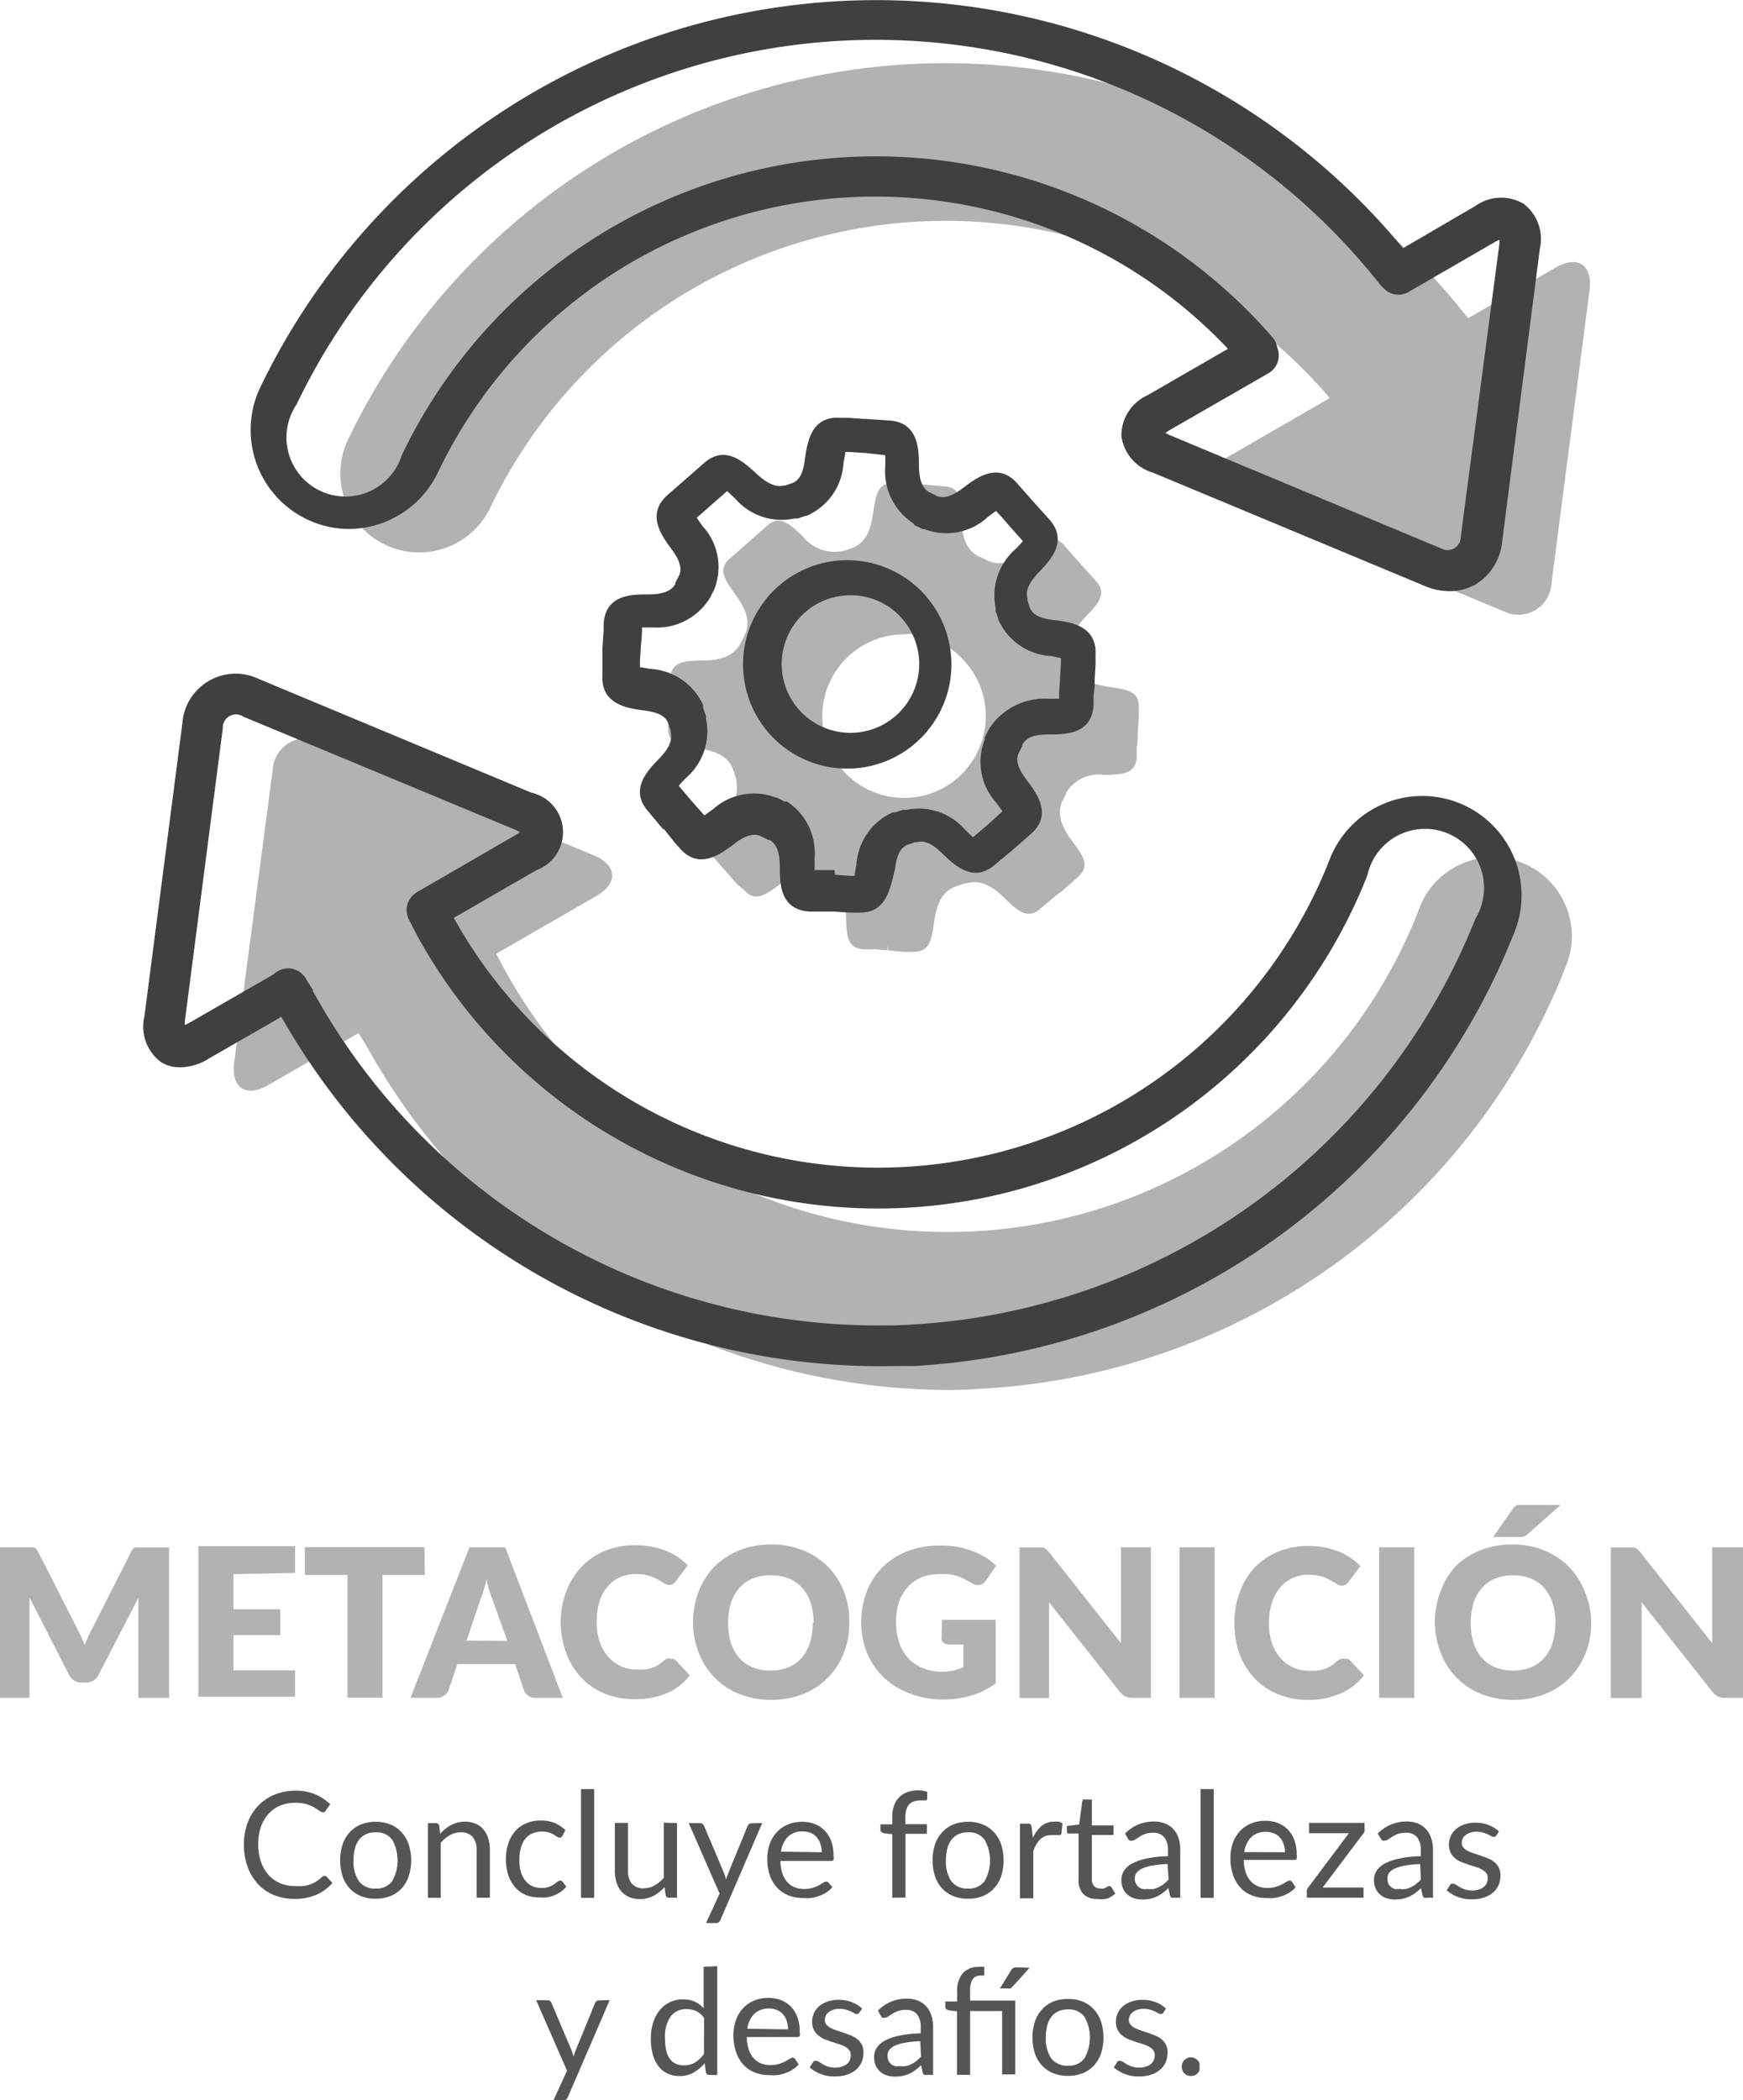 <svg id="Capa_1" data-name="Capa 1" xmlns="http://www.w3.org/2000/svg" viewBox="0 0 118.13 142.29"><defs><style>.cls-1{fill:#b2b2b2;}.cls-2{fill:#404040;}.cls-3{fill:#555;}</style></defs><title>ic-metacognicion-fg</title><path class="cls-1" d="M49.74,38c-.64.56-.25,1.07.46,2a2.94,2.94,0,0,1,.65,3c-.1.2-.2.38-.29.58h0a2.93,2.93,0,0,1-2.82,1.36c-1.2,0-1.85,0-1.91.85s0,.27-.11,1.63h0c-.09,1.36,0,.79-.11,1.63s.59.94,1.77,1.12A2.9,2.9,0,0,1,50,51.88c.06.21.14.42.21.62h0a2.93,2.93,0,0,1-1,3c-.83.87-1.3,1.36-.73,2l1.07,1.23h0L50.6,60c.56.64,1.08.25,2-.46a2.94,2.94,0,0,1,3-.65l.58.3h0A2.92,2.92,0,0,1,57.53,62c0,1.19,0,1.85.85,1.91l1.74.11h0l1.63.11c.85.05.94-.59,1.12-1.77a2.92,2.92,0,0,1,1.79-2.5l.61-.2h.06a2.94,2.94,0,0,1,3,1c.87.84,1.33,1.29,2,.73l1.23-1.07h0l1.1-1.06c.64-.55.25-1.08-.47-2a2.91,2.91,0,0,1-.64-3.06h0q.15-.28.28-.56h0a3,3,0,0,1,2.83-1.38c1.2,0,1.85,0,1.91-.85s0-.26.11-1.63h0c.09-1.36.05-.79.1-1.63S76.19,47.17,75,47a2.92,2.92,0,0,1-2.61-1.71c-.06-.2-.13-.39-.2-.59a.5.5,0,0,0,0-.06,2.94,2.94,0,0,1,1-3c.84-.87,1.29-1.33.73-2l-1-1.36h0L71.86,37c-.55-.63-1.07-.25-2,.47a2.9,2.9,0,0,1-3.05.64h0c-.19-.1-.37-.2-.56-.28h0a2.93,2.93,0,0,1-1.36-2.82c0-1.2,0-1.85-.85-1.91L62.41,33h0l-1.63-.1c-.85-.06-.94.59-1.12,1.77A2.92,2.92,0,0,1,58,37.31l-.6.2H57.3a2.92,2.92,0,0,1-3-1c-.86-.84-1.33-1.29-2-.73l-1.42,1.06Zm15.92,6.75a5.87,5.87,0,1,1-8.32-.53,5.87,5.87,0,0,1,8.32.53Z" transform="translate(0 -0.05)"/><path class="cls-1" d="M61.89,64.54H61.2l-1-.1h0v-.33l-.05.32-.8-.06h-.82c-1.14-.08-1.16-1-1.19-2.22S57,60,56.16,59.59h0l-.55-.28c-.8-.36-1.64-.17-2.7.61s-1.71,1.28-2.49.42L50,60l-.75-.85v0l-1.07-1.22c-.76-.85-.1-1.54.72-2.4a2.74,2.74,0,0,0,1-2.64.3.3,0,0,1,0-.08c-.08-.2-.14-.4-.2-.59-.32-.85-1-1.26-2.34-1.46s-2.15-.31-2.07-1.47v-.69l.06-.94v-.06c.06-.9.06-.94.08-1.13v-.49c.08-1.14,1-1.16,2.21-1.18,1.36,0,2.14-.39,2.56-1.18h0l.28-.56c.37-.78.17-1.63-.62-2.7h0c-.7-1-1.26-1.71-.4-2.46h0L52,35.66c.85-.75,1.54-.09,2.41.73a2.72,2.72,0,0,0,2.63,1h.09l.57-.19c.85-.3,1.27-1,1.47-2.35s.32-2.13,1.47-2.06h.58l1,.07h.13L64,33c1.14.08,1.16,1,1.18,2.21,0,1.36.38,2.14,1.18,2.56h.06l.49.25h0c.81.38,1.65.19,2.72-.61s1.71-1.28,2.49-.42l.2.23.35.4.55.62h0l.77.85.31.35c.75.85.1,1.54-.72,2.39h0c-.93,1-1.23,1.77-1,2.62a.4.4,0,0,1,0,.09c.07.18.13.37.19.57.3.85,1,1.27,2.35,1.47s2.13.32,2.06,1.47v.64l-.07,1a4.91,4.91,0,0,1-.07,1v.67c-.08,1.14-1,1.16-2.21,1.19h0a2.58,2.58,0,0,0-2.56,1.18v.06c-.09.17-.16.33-.25.49v0c-.37.79-.19,1.63.61,2.71s1.28,1.71.42,2.49l-.49.43-.71.62h-.05l-1.31,1.1c-.85.75-1.54.1-2.4-.72h0c-1-1-1.78-1.25-2.64-1h-.09l-.57.19c-.85.32-1.27,1-1.47,2.35S63,64.54,61.89,64.54Zm-1.71-.77,1,.07h.61c.47,0,.56-.15.77-1.48a3.29,3.29,0,0,1,1.9-2.88h0l.58-.2h.11a3.3,3.3,0,0,1,3.24,1.13h0c1,.93,1.15,1,1.51.71L71.23,60l.73-.65.49-.43c.36-.32.3-.5-.51-1.59a3.27,3.27,0,0,1-.68-3.41v-.07c.09-.16.17-.32.25-.49l.05-.08a3.29,3.29,0,0,1,3.1-1.49h0c1.34,0,1.53-.09,1.56-.56a4.77,4.77,0,0,1,0-.67l.1-1h0v0l.06-1V47.9c0-.47-.15-.56-1.48-.77a3.28,3.28,0,0,1-2.84-1.94c-.07-.22-.13-.41-.2-.59h0a.44.44,0,0,1,0-.06A3.28,3.28,0,0,1,73,41.29h0c.92-1,1-1.14.7-1.5l-.31-.35-.72-.77h0l-.57-.72-.35-.4-.2-.23c-.32-.36-.5-.29-1.59.5a3.32,3.32,0,0,1-3.28.74h0l-.16-.09L66,38.22l-.08,0a3.28,3.28,0,0,1-1.51-3.07c0-1.36-.09-1.55-.56-1.59L62.3,33.4H62l-.85,0h-.58c-.47,0-.56.14-.77,1.48a3.28,3.28,0,0,1-1.91,2.89l-.6.2h-.1A3.29,3.29,0,0,1,54,36.79c-1-1-1.16-1-1.52-.72L50,38.22c-.36.32-.3.5.49,1.58h0a3.27,3.27,0,0,1,.69,3.42c-.1.2-.2.38-.29.58v.07a3.29,3.29,0,0,1-3.18,1.48c-1.36,0-1.55.09-1.59.56v.49c0,.19,0,.22-.08,1.14h0l-.06.94a5.82,5.82,0,0,1,0,.69c0,.49.14.57,1.48.77a3.29,3.29,0,0,1,2.88,1.89h0c.06.19.12.39.2.61v.09a3.3,3.3,0,0,1-1.13,3.24c-1,1-1,1.17-.72,1.52l1.1,1.26.76.85.32.36c.32.36.51.3,1.59-.5a3.3,3.3,0,0,1,3.41-.69h0c.18.09.37.2.56.28l.08,0A3.29,3.29,0,0,1,57.95,62c0,1.36.09,1.55.56,1.59h.83Zm1.08-9h-.42a6.19,6.19,0,1,1,5.07-10.23h0a6.19,6.19,0,0,1-4.68,10.27Zm0-11.74a5.54,5.54,0,1,0,4.17,1.88h0A5.49,5.49,0,0,0,61.63,43Z" transform="translate(0 -0.05)"/><path class="cls-2" d="M58.31,61.88h-.79l-1-.07h-.11l-.75,0h-.81c-2-.14-2-1.9-2-3.08s-.37-1.61-.71-1.78h-.08l-.52-.26c-.34-.14-.85-.18-1.79.54s-2.39,1.77-3.68.29l-.32-.36L45,56.22h-.07l-1-1.2c-1.29-1.47-.06-2.75.76-3.59s.85-1.39.77-1.75v-.12c-.07-.19-.13-.36-.18-.53-.14-.34-.45-.7-1.64-.85s-2.93-.44-2.81-2.4V43.94c.06-.9.06-.94.08-1.13v-.49c.13-2,1.9-2,3.08-2s1.61-.38,1.78-.71v-.07c.09-.18.17-.34.26-.5.14-.34.19-.85-.53-1.8h0c-.69-.94-1.71-2.36-.26-3.65h0l2.48-2.17c1.48-1.29,2.75,0,3.6.77s1.39.85,1.75.76h.13l.5-.17c.34-.14.72-.45.85-1.64h0c.18-1.16.43-2.91,2.39-2.78h.57l1,.07h.14l1.63.11c1.94.13,2,1.9,2,3.07s.37,1.61.7,1.79H63l.45.23h0c.34.16.85.22,1.82-.52s2.39-1.77,3.68-.3L70,34l.05.06.77.85.31.35c1.28,1.47.06,2.74-.74,3.58h0c-.85.9-.85,1.39-.76,1.75a1.13,1.13,0,0,1,0,.13c.06.16.11.32.16.49.14.34.45.72,1.65.85s2.93.44,2.81,2.39v.64l-.06,1v.06a6.3,6.3,0,0,1-.07,1v.66c-.13,2-1.89,2-3.07,2h0c-1.25,0-1.59.37-1.77.71v.08l-.24.47h0c-.15.34-.2.85.53,1.81s1.77,2.39.29,3.68l-.49.43-.72.63h0l-1.2,1c-1.48,1.29-2.75.06-3.59-.75h0c-.85-.85-1.37-.85-1.71-.76h-.13l-.51.17c-.34.14-.71.45-.85,1.64h0C60.34,60.22,60.08,61.88,58.31,61.88ZM56.6,59.32h0l1,.07h.32a6.27,6.27,0,0,1,.12-.72,4.18,4.18,0,0,1,2.46-3.58h.16l.52-.17.16,0h.08a4.15,4.15,0,0,1,4,1.36h0c.17.16.37.36.53.49l1-.85h0l.71-.65.28-.25-.43-.6a4.1,4.1,0,0,1-.77-4.26V50c.08-.15.16-.3.23-.45h0l.09-.16a4.48,4.48,0,0,1,4-2h.72V47l.06-.91V46h0l.06-1v-.36l-.63-.14a4.16,4.16,0,0,1-3.61-2.47V42a5.24,5.24,0,0,0-.18-.52,1.2,1.2,0,0,1,0-.15v-.09a4.16,4.16,0,0,1,1.36-4h0l.49-.52-.12-.14-.76-.85h0l-.57-.66-.37-.4h0c-.17.11-.4.28-.59.43a4.12,4.12,0,0,1-4.26.8l-.12,0h0l-.48-.24H62l-.08-.14A4.2,4.2,0,0,1,60,31.63v-.74l-1.33-.15h-.08l-1-.07h-.3a5.85,5.85,0,0,1-.12.71A4.16,4.16,0,0,1,54.66,35h-.07l-.53.18-.16,0h-.08a4.14,4.14,0,0,1-4-1.36l-.54-.5-2.06,1.81c.11.17.27.39.41.58h0A4.1,4.1,0,0,1,48.4,40V40c-.09.18-.19.35-.26.52h0l-.07.11a4.21,4.21,0,0,1-3.82,1.93h-.74v.2c0,.19,0,.22-.08,1.14h0l-.06.94v.41l.72.12a4.18,4.18,0,0,1,3.57,2.46V48a5.17,5.17,0,0,0,.19.55v.2a4.17,4.17,0,0,1-1.35,4c-.18.18-.37.38-.5.54l.85,1h0l.75.85.14.15c.17-.11.39-.28.59-.42a4.14,4.14,0,0,1,4.26-.78h.07l.5.26h.08l.09,0a4.17,4.17,0,0,1,1.88,3.81V59h.54l.81,0Zm-8.76-18.4Zm9.82,11.2h-.48a7.06,7.06,0,1,1,.48,0Zm0-11.74A4.66,4.66,0,1,0,61.17,42h0A4.62,4.62,0,0,0,58,40.39Z" transform="translate(0 -0.05)"/><path class="cls-1" d="M99.32,21.39A44.91,44.91,0,0,0,23.6,29.81a5.34,5.34,0,0,0,9.62,4.65,34.23,34.23,0,0,1,56.71-7.67l.27.34,9.41-5.41Z" transform="translate(0 -0.05)"/><path class="cls-1" d="M99.43,21.65l6-3.47c1.49-.86,2.52-.19,2.3,1.53l-2.58,19.85a2.25,2.25,0,0,1-3.28,1.89l-18.46-7.7c-1.59-.66-1.67-1.89-.18-2.75L90,27.09" transform="translate(0 -0.05)"/><path class="cls-1" d="M33.66,64.72l.5.95a34.26,34.26,0,0,0,61.95-3.85,5.34,5.34,0,1,1,10.05,3.6q-.06.17-.13.34A45.13,45.13,0,0,1,66.57,94.13q-1.16.09-2.31.09A45.29,45.29,0,0,1,24.78,70.81l-.44-.7-.44-.67,9.44-5.22Z" transform="translate(0 -0.05)"/><path class="cls-1" d="M24.17,70.12l-6,3.45c-1.49.86-2.52.19-2.3-1.53l2.61-19.82a2.25,2.25,0,0,1,3.28-1.89L40.24,58c1.59.66,1.67,1.89.18,2.75l-6.69,3.86" transform="translate(0 -0.05)"/><path class="cls-2" d="M23.66,35.89a6.71,6.71,0,0,1-6-9.64,46.33,46.33,0,0,1,78-8.68,1.38,1.38,0,0,1-2.16,1.72h0a43.53,43.53,0,0,0-73.4,8.16,4,4,0,1,0,7.13,3.44,35.61,35.61,0,0,1,59-8,1.38,1.38,0,0,1-2.08,1.82A32.85,32.85,0,0,0,29.66,32.1,6.74,6.74,0,0,1,23.66,35.89Z" transform="translate(0 -0.05)"/><path class="cls-2" d="M98.22,40.1a4.18,4.18,0,0,1-1.61-.33l-18.48-7.7A3,3,0,0,1,76,29.58a3,3,0,0,1,1.75-2.74l6.78-3.91A1.38,1.38,0,0,1,86,25.32h0l-6.78,3.9-.24.16.25.13,18.47,7.71A.89.89,0,0,0,99,36.43l2.62-19.86a2.11,2.11,0,0,0,0-.28l-.26.13-6,3.47A1.38,1.38,0,0,1,94,17.5L100,14a3,3,0,0,1,3.25-.15,3,3,0,0,1,1.11,3.06L101.8,36.79a3.79,3.79,0,0,1-1.8,2.86A3.52,3.52,0,0,1,98.22,40.1Z" transform="translate(0 -0.05)"/><path class="cls-2" d="M59.51,92.61A46.68,46.68,0,0,1,18.85,68.55l-.42-.67a1.38,1.38,0,1,1,2.24-1.61l.09.14.44.7v.07A43.67,43.67,0,0,0,59.51,89.85c.73,0,1.48,0,2.24-.06A43.74,43.74,0,0,0,100,62.28a4,4,0,1,0-7.33-2.92,35.64,35.64,0,0,1-64.44,4l-.51-1a1.38,1.38,0,0,1,2.44-1.3l.5,1a32.88,32.88,0,0,0,59.41-3.66,6.73,6.73,0,1,1,12.49,5,46.51,46.51,0,0,1-40.66,29.2C61.09,92.59,60.29,92.61,59.51,92.61Z" transform="translate(0 -0.05)"/><path class="cls-2" d="M12.27,72.36A2.44,2.44,0,0,1,10.9,72,3,3,0,0,1,9.79,68.9l2.57-19.85a3.62,3.62,0,0,1,5.18-3L36,53.75A2.74,2.74,0,0,1,36.36,59l-6.7,3.87a1.38,1.38,0,0,1-1.41-2.37l0,0L35,56.59l.24-.16L35,56.3,16.48,48.6a.89.89,0,0,0-1.38.79L12.53,69.22a2.06,2.06,0,0,0,0,.28l.26-.13,6-3.45a1.38,1.38,0,1,1,1.41,2.37l0,0-6,3.45A3.8,3.8,0,0,1,12.27,72.36Z" transform="translate(0 -0.05)"/><path class="cls-1" d="M11.46,104.88v10.2H9.38V108.3l-2.71,5.24a.89.89,0,0,1-.34.37.94.94,0,0,1-.49.13H5.52a.94.94,0,0,1-.49-.13.89.89,0,0,1-.34-.37L2,108.28v6.8H0v-10.2H2.07a.66.66,0,0,1,.21,0,.47.47,0,0,1,.17.11.86.86,0,0,1,.14.21l2.63,5.17q.14.27.27.55c.09.19.17.39.25.59q.12-.31.25-.6c.09-.2.18-.38.28-.56l2.6-5.13A.8.8,0,0,1,9,105a.47.47,0,0,1,.16-.11.67.67,0,0,1,.21,0h2.08Z" transform="translate(0 -0.05)"/><path class="cls-1" d="M15.82,106.7v2.38H19v1.75H15.82v2.39H20V115H13.44v-10.2H20v1.82Z" transform="translate(0 -0.05)"/><path class="cls-1" d="M28.79,106.75H25.92v8.32H23.55v-8.32H20.66v-1.88h8.11Z" transform="translate(0 -0.05)"/><path class="cls-1" d="M38.14,115.08H36.3a.8.8,0,0,1-.5-.14.91.91,0,0,1-.29-.37l-.6-1.78H31l-.6,1.78a.84.84,0,0,1-.28.35.77.77,0,0,1-.49.16H27.82l4-10.2h2.42Zm-3.76-3.86-1-2.79c-.07-.18-.14-.39-.22-.63S33,107.3,33,107c-.07.28-.14.55-.22.79s-.15.45-.22.63l-.94,2.78Z" transform="translate(0 -0.05)"/><path class="cls-1" d="M45.48,112.44h.17a.48.48,0,0,1,.16.11l.94,1a3.89,3.89,0,0,1-1.54,1.21,5.42,5.42,0,0,1-2.2.41,5.22,5.22,0,0,1-2.08-.4,4.52,4.52,0,0,1-1.56-1.09,4.82,4.82,0,0,1-1-1.65A6.1,6.1,0,0,1,38,110a5.75,5.75,0,0,1,.37-2.1,4.86,4.86,0,0,1,1-1.65A4.7,4.7,0,0,1,41,105.12a5.38,5.38,0,0,1,2.06-.38,5.54,5.54,0,0,1,1.08.1,5.34,5.34,0,0,1,1,.28,4.33,4.33,0,0,1,.81.43,4.27,4.27,0,0,1,.66.55l-.8,1.07a1,1,0,0,1-.18.18.47.47,0,0,1-.29.08.53.53,0,0,1-.24-.06l-.24-.14-.28-.17a2.13,2.13,0,0,0-.36-.17,2.92,2.92,0,0,0-.48-.14,3.32,3.32,0,0,0-.65-.06,2.61,2.61,0,0,0-1.07.22,2.33,2.33,0,0,0-.84.63,2.94,2.94,0,0,0-.55,1,4.57,4.57,0,0,0-.19,1.38,4.19,4.19,0,0,0,.21,1.39,3.06,3.06,0,0,0,.58,1,2.45,2.45,0,0,0,.86.63,2.56,2.56,0,0,0,1,.22,5.13,5.13,0,0,0,.59,0,2.65,2.65,0,0,0,.5-.11,2,2,0,0,0,.43-.2,2.77,2.77,0,0,0,.41-.31.83.83,0,0,1,.18-.12A.46.46,0,0,1,45.48,112.44Z" transform="translate(0 -0.05)"/><path class="cls-1" d="M57.56,110a5.47,5.47,0,0,1-.38,2.06,4.86,4.86,0,0,1-2.74,2.76,6.08,6.08,0,0,1-4.34,0A4.87,4.87,0,0,1,47.35,112a5.75,5.75,0,0,1,0-4.12,4.92,4.92,0,0,1,1.07-1.69,5,5,0,0,1,1.68-1.1,5.71,5.71,0,0,1,2.17-.4,5.63,5.63,0,0,1,2.17.4,5,5,0,0,1,1.67,1.1,4.92,4.92,0,0,1,1.07,1.65A5.45,5.45,0,0,1,57.56,110Zm-2.42,0a4.4,4.4,0,0,0-.2-1.36,2.89,2.89,0,0,0-.56-1,2.44,2.44,0,0,0-.9-.64,3.1,3.1,0,0,0-1.21-.22A3.14,3.14,0,0,0,51,107a2.44,2.44,0,0,0-.9.64,2.9,2.9,0,0,0-.56,1,4.87,4.87,0,0,0,0,2.73,2.89,2.89,0,0,0,.56,1,2.39,2.39,0,0,0,.9.64,3.18,3.18,0,0,0,1.22.22,3.13,3.13,0,0,0,1.21-.22,2.39,2.39,0,0,0,.9-.64,2.87,2.87,0,0,0,.56-1,4.42,4.42,0,0,0,.19-1.37Z" transform="translate(0 -0.05)"/><path class="cls-1" d="M63.85,109.79h3.63v4.31a5.36,5.36,0,0,1-1.67.83,6.6,6.6,0,0,1-1.85.26,6.37,6.37,0,0,1-2.29-.4,5.29,5.29,0,0,1-1.77-1.09,4.82,4.82,0,0,1-1.13-1.65,5.34,5.34,0,0,1-.4-2.08,5.65,5.65,0,0,1,.38-2.1,4.73,4.73,0,0,1,1.07-1.65,4.91,4.91,0,0,1,1.7-1.08,6.15,6.15,0,0,1,2.23-.38,6.56,6.56,0,0,1,1.2.1,6,6,0,0,1,1,.29,4.77,4.77,0,0,1,.86.43,4.61,4.61,0,0,1,.7.55l-.69,1a.66.66,0,0,1-.42.3.74.74,0,0,1-.55-.13l-.53-.29a3.34,3.34,0,0,0-.51-.2,3.38,3.38,0,0,0-.55-.11,5.55,5.55,0,0,0-.64,0,2.94,2.94,0,0,0-1.2.23,2.57,2.57,0,0,0-.91.66,3,3,0,0,0-.58,1,4.13,4.13,0,0,0-.2,1.33,4.29,4.29,0,0,0,.22,1.44,3,3,0,0,0,.63,1.06,2.7,2.7,0,0,0,1,.66,3.37,3.37,0,0,0,1.26.23,3.25,3.25,0,0,0,.77-.08,4.25,4.25,0,0,0,.68-.22v-1.55h-1a.49.49,0,0,1-.35-.12.4.4,0,0,1-.13-.3Z" transform="translate(0 -0.05)"/><path class="cls-1" d="M78,104.88v10.2H76.74a1.08,1.08,0,0,1-.46-.09,1.13,1.13,0,0,1-.37-.3l-4.81-6.08v6.48h-2v-10.2h1.5a.62.62,0,0,1,.19.05.6.6,0,0,1,.16.11l.17.19,4.85,6.13v-6.49Z" transform="translate(0 -0.05)"/><path class="cls-1" d="M82.32,115.08H79.94v-10.2h2.38Z" transform="translate(0 -0.05)"/><path class="cls-1" d="M91.17,112.44h.17a.48.48,0,0,1,.16.11l.94,1a3.89,3.89,0,0,1-1.54,1.21,5.42,5.42,0,0,1-2.24.46,5.22,5.22,0,0,1-2.08-.4A4.52,4.52,0,0,1,85,113.73a4.82,4.82,0,0,1-1-1.65,6.1,6.1,0,0,1-.34-2.08,5.75,5.75,0,0,1,.37-2.1,4.86,4.86,0,0,1,1-1.65,4.7,4.7,0,0,1,1.61-1.08,5.38,5.38,0,0,1,2.06-.38,5.54,5.54,0,0,1,1.08.1,5.34,5.34,0,0,1,.95.28,4.33,4.33,0,0,1,.81.43,4.27,4.27,0,0,1,.66.55l-.8,1.07a1,1,0,0,1-.18.18.47.47,0,0,1-.29.08.53.53,0,0,1-.24-.06l-.24-.14-.28-.17a2.13,2.13,0,0,0-.36-.17,2.92,2.92,0,0,0-.48-.14,3.32,3.32,0,0,0-.65-.06,2.61,2.61,0,0,0-1.07.22,2.33,2.33,0,0,0-.84.63,2.94,2.94,0,0,0-.55,1A4.57,4.57,0,0,0,86,110a4.19,4.19,0,0,0,.21,1.39,3.06,3.06,0,0,0,.58,1,2.45,2.45,0,0,0,.86.63,2.56,2.56,0,0,0,1,.22,5.13,5.13,0,0,0,.59,0,2.65,2.65,0,0,0,.5-.11,2,2,0,0,0,.43-.2,2.77,2.77,0,0,0,.41-.31.83.83,0,0,1,.18-.12A.46.46,0,0,1,91.17,112.44Z" transform="translate(0 -0.05)"/><path class="cls-1" d="M95.85,115.08H93.47v-10.2h2.38Z" transform="translate(0 -0.05)"/><path class="cls-1" d="M107.84,110a5.47,5.47,0,0,1-.38,2.06,4.86,4.86,0,0,1-2.74,2.76,6.08,6.08,0,0,1-4.34,0A4.87,4.87,0,0,1,97.63,112a5.75,5.75,0,0,1,0-4.12,4.92,4.92,0,0,1,1-1.69,5,5,0,0,1,1.68-1.1,5.71,5.71,0,0,1,2.17-.4,5.63,5.63,0,0,1,2.17.4,5,5,0,0,1,1.67,1.1,4.92,4.92,0,0,1,1.07,1.65A5.45,5.45,0,0,1,107.84,110Zm-2.42,0a4.4,4.4,0,0,0-.2-1.36,2.89,2.89,0,0,0-.56-1,2.44,2.44,0,0,0-.9-.64,3.1,3.1,0,0,0-1.21-.22,3.14,3.14,0,0,0-1.22.22,2.44,2.44,0,0,0-.9.64,2.9,2.9,0,0,0-.56,1,4.87,4.87,0,0,0,0,2.73,2.89,2.89,0,0,0,.56,1,2.39,2.39,0,0,0,.9.64,3.18,3.18,0,0,0,1.22.22,3.13,3.13,0,0,0,1.21-.22,2.39,2.39,0,0,0,.9-.64,2.87,2.87,0,0,0,.56-1,4.42,4.42,0,0,0,.19-1.37Zm.36-8-2.26,2a.77.77,0,0,1-.16.12l-.16.06h-2l1.32-1.89a1,1,0,0,1,.16-.18.55.55,0,0,1,.17-.1h2.91Z" transform="translate(0 -0.05)"/><path class="cls-1" d="M118.13,104.88v10.2H116.9a1.08,1.08,0,0,1-.46-.09,1.13,1.13,0,0,1-.37-.3l-4.81-6.08v6.48h-2.09v-10.2h1.5a.62.62,0,0,1,.19.05.6.6,0,0,1,.16.11l.17.19,4.85,6.13v-6.49Z" transform="translate(0 -0.05)"/><path class="cls-3" d="M22,127.14a.19.19,0,0,1,.14.06l.39.42a3.06,3.06,0,0,1-1.07.79,3.64,3.64,0,0,1-1.52.29,3.54,3.54,0,0,1-1.4-.27,3.06,3.06,0,0,1-1.07-.75,3.38,3.38,0,0,1-.69-1.16,4.32,4.32,0,0,1-.25-1.49,4.17,4.17,0,0,1,.25-1.48,3.4,3.4,0,0,1,.72-1.16,3.22,3.22,0,0,1,1.11-.75,3.69,3.69,0,0,1,1.42-.27,3.48,3.48,0,0,1,1.35.25,3.4,3.4,0,0,1,1,.67l-.32.45a.26.26,0,0,1-.08.08.22.22,0,0,1-.13,0,.4.4,0,0,1-.22-.1l-.34-.22a2.51,2.51,0,0,0-1.3-.31,2.59,2.59,0,0,0-1,.19,2.2,2.2,0,0,0-.79.56,2.57,2.57,0,0,0-.52.89A3.56,3.56,0,0,0,17.5,125a3.45,3.45,0,0,0,.19,1.2,2.64,2.64,0,0,0,.52.89,2.23,2.23,0,0,0,.78.55,2.51,2.51,0,0,0,1,.19,4.13,4.13,0,0,0,.58,0,2.36,2.36,0,0,0,.48-.12,2,2,0,0,0,.4-.2,2.9,2.9,0,0,0,.37-.29A.25.25,0,0,1,22,127.14Z" transform="translate(0 -0.05)"/><path class="cls-3" d="M25.46,123.48a2.59,2.59,0,0,1,1,.18,2.15,2.15,0,0,1,.76.53,2.31,2.31,0,0,1,.48.82,3.56,3.56,0,0,1,0,2.16,2.31,2.31,0,0,1-.48.82,2.12,2.12,0,0,1-.76.52,2.6,2.6,0,0,1-1,.18,2.64,2.64,0,0,1-1-.18,2.12,2.12,0,0,1-.76-.52,2.31,2.31,0,0,1-.48-.82,3.56,3.56,0,0,1,0-2.16,2.31,2.31,0,0,1,.48-.82,2.15,2.15,0,0,1,.76-.53A2.62,2.62,0,0,1,25.46,123.48Zm0,4.52a1.3,1.3,0,0,0,1.12-.5,2.86,2.86,0,0,0,0-2.81,1.3,1.3,0,0,0-1.12-.5,1.56,1.56,0,0,0-.66.13,1.22,1.22,0,0,0-.47.38,1.66,1.66,0,0,0-.28.6,3.21,3.21,0,0,0-.09.81,2.31,2.31,0,0,0,.37,1.4A1.32,1.32,0,0,0,25.46,128Z" transform="translate(0 -0.05)"/><path class="cls-3" d="M29.83,124.29a3.05,3.05,0,0,1,.35-.33,2.28,2.28,0,0,1,.39-.26,1.94,1.94,0,0,1,.44-.17,2.05,2.05,0,0,1,.5-.06,1.82,1.82,0,0,1,.73.14,1.41,1.41,0,0,1,.53.39,1.72,1.72,0,0,1,.32.61,2.64,2.64,0,0,1,.11.79v3.22h-.9V125.4a1.36,1.36,0,0,0-.26-.89,1,1,0,0,0-.8-.32,1.5,1.5,0,0,0-.74.19,2.43,2.43,0,0,0-.63.52v3.73H29v-5.06h.54a.22.22,0,0,1,.23.18Z" transform="translate(0 -0.05)"/><path class="cls-3" d="M38.1,124.46l-.08.08a.18.18,0,0,1-.11,0,.29.29,0,0,1-.17-.06l-.22-.14a1.83,1.83,0,0,0-.32-.14,1.75,1.75,0,0,0-1.13.07,1.27,1.27,0,0,0-.48.38,1.74,1.74,0,0,0-.29.6,3,3,0,0,0-.1.79,2.92,2.92,0,0,0,.1.82,1.74,1.74,0,0,0,.3.6,1.28,1.28,0,0,0,.46.37,1.43,1.43,0,0,0,.61.13,1.46,1.46,0,0,0,.88-.25l.23-.17a.29.29,0,0,1,.18-.08.2.2,0,0,1,.17.08l.25.33a1.77,1.77,0,0,1-.37.35,2.32,2.32,0,0,1-.45.24,2.51,2.51,0,0,1-.51.14,3.19,3.19,0,0,1-.54,0,2.22,2.22,0,0,1-.88-.17,2,2,0,0,1-.71-.51,2.37,2.37,0,0,1-.47-.82,3.61,3.61,0,0,1,0-2.15,2.37,2.37,0,0,1,.46-.83,2.1,2.1,0,0,1,.75-.54,2.5,2.5,0,0,1,1-.19,2.42,2.42,0,0,1,.94.17,2.26,2.26,0,0,1,.72.49Z" transform="translate(0 -0.05)"/><path class="cls-3" d="M40.27,121.26v7.37h-.89v-7.37Z" transform="translate(0 -0.05)"/><path class="cls-3" d="M45.88,123.56v5.06h-.53a.23.23,0,0,1-.24-.18l-.07-.54a2.78,2.78,0,0,1-.74.59,1.94,1.94,0,0,1-.94.22,1.82,1.82,0,0,1-.73-.14,1.45,1.45,0,0,1-.53-.39,1.64,1.64,0,0,1-.32-.61,2.69,2.69,0,0,1-.11-.79v-3.23h.89v3.23a1.35,1.35,0,0,0,.26.89,1,1,0,0,0,.8.31,1.51,1.51,0,0,0,.74-.19,2.35,2.35,0,0,0,.63-.52v-3.73Z" transform="translate(0 -0.05)"/><path class="cls-3" d="M51.66,123.56l-2.83,6.56a.47.47,0,0,1-.11.16.31.31,0,0,1-.21.06h-.66l.92-2-2.09-4.77h.77a.27.27,0,0,1,.18.06.3.3,0,0,1,.09.13l1.35,3.19a3.55,3.55,0,0,1,.14.44q.07-.23.15-.44l1.31-3.19a.29.29,0,0,1,.1-.13.28.28,0,0,1,.16-.05Z" transform="translate(0 -0.05)"/><path class="cls-3" d="M56.41,127.91a1.69,1.69,0,0,1-.4.35,2.4,2.4,0,0,1-.49.24,3.08,3.08,0,0,1-.54.14,3.25,3.25,0,0,1-.55,0,2.58,2.58,0,0,1-1-.18,2.12,2.12,0,0,1-.76-.52,2.38,2.38,0,0,1-.5-.85A3.45,3.45,0,0,1,52,126a3,3,0,0,1,.16-1,2.32,2.32,0,0,1,.47-.8,2.14,2.14,0,0,1,.75-.53,2.45,2.45,0,0,1,1-.19,2.28,2.28,0,0,1,.84.15,1.91,1.91,0,0,1,.67.44,2,2,0,0,1,.44.71,2.69,2.69,0,0,1,.16,1,.59.59,0,0,1,0,.28.19.19,0,0,1-.17.07H52.89a3,3,0,0,0,.13.83,1.68,1.68,0,0,0,.33.59,1.32,1.32,0,0,0,.5.36,1.72,1.72,0,0,0,.65.12,1.9,1.9,0,0,0,.58-.08,2.7,2.7,0,0,0,.42-.17l.29-.17a.39.39,0,0,1,.2-.08.2.2,0,0,1,.17.08Zm-.72-2.37a1.75,1.75,0,0,0-.09-.57,1.27,1.27,0,0,0-.25-.45,1.14,1.14,0,0,0-.41-.29,1.39,1.39,0,0,0-.55-.1,1.37,1.37,0,0,0-1,.37,1.74,1.74,0,0,0-.46,1Z" transform="translate(0 -0.05)"/><path class="cls-3" d="M60.47,128.62v-4.3l-.56-.07a.44.44,0,0,1-.17-.08.18.18,0,0,1-.07-.15v-.37h.8v-.49a2.25,2.25,0,0,1,.12-.77,1.56,1.56,0,0,1,.35-.57,1.48,1.48,0,0,1,.55-.35,2,2,0,0,1,.72-.12,1.89,1.89,0,0,1,.63.1l0,.45a.13.13,0,0,1-.13.13h-.33a1.36,1.36,0,0,0-.42.06.79.79,0,0,0-.32.19.88.88,0,0,0-.21.36,1.77,1.77,0,0,0-.07.54v.46h1.46v.65H61.37v4.32Z" transform="translate(0 -0.05)"/><path class="cls-3" d="M65.61,123.48a2.58,2.58,0,0,1,1,.18,2.15,2.15,0,0,1,.76.53,2.32,2.32,0,0,1,.48.82,3.57,3.57,0,0,1,0,2.16,2.32,2.32,0,0,1-.48.82,2.12,2.12,0,0,1-.76.52,2.6,2.6,0,0,1-1,.18,2.64,2.64,0,0,1-1-.18,2.11,2.11,0,0,1-.76-.52,2.3,2.3,0,0,1-.48-.82,3.55,3.55,0,0,1,0-2.16,2.3,2.3,0,0,1,.48-.82,2.15,2.15,0,0,1,.76-.53A2.62,2.62,0,0,1,65.61,123.48Zm0,4.52a1.3,1.3,0,0,0,1.12-.5,2.86,2.86,0,0,0,0-2.81,1.3,1.3,0,0,0-1.12-.5,1.57,1.57,0,0,0-.66.13,1.22,1.22,0,0,0-.47.38,1.66,1.66,0,0,0-.28.6,3.23,3.23,0,0,0-.09.81,2.31,2.31,0,0,0,.37,1.4A1.32,1.32,0,0,0,65.61,128Z" transform="translate(0 -0.05)"/><path class="cls-3" d="M70,124.57a2.29,2.29,0,0,1,.59-.81,1.28,1.28,0,0,1,.85-.29,1.38,1.38,0,0,1,.31,0,.83.83,0,0,1,.26.11l-.07.67a.14.14,0,0,1-.15.13l-.21,0a1.45,1.45,0,0,0-.31,0,1.21,1.21,0,0,0-.43.07,1,1,0,0,0-.33.21,1.46,1.46,0,0,0-.27.34,2.86,2.86,0,0,0-.21.46v3.2h-.9v-5.06h.51a.28.28,0,0,1,.2.05.34.34,0,0,1,.08.19Z" transform="translate(0 -0.05)"/><path class="cls-3" d="M74.34,128.7a1.22,1.22,0,0,1-.92-.33,1.34,1.34,0,0,1-.32-1v-3.1h-.61a.2.2,0,0,1-.13,0,.19.19,0,0,1-.05-.15v-.36l.83-.1.21-1.57a.21.21,0,0,1,.07-.12.2.2,0,0,1,.14,0H74v1.75h1.47v.65H74v3a.65.65,0,0,0,.16.47.54.54,0,0,0,.4.16.7.7,0,0,0,.24,0l.18-.08.13-.08a.17.17,0,0,1,.09,0,.15.15,0,0,1,.13.08l.26.42a1.66,1.66,0,0,1-.55.34A1.9,1.9,0,0,1,74.34,128.7Z" transform="translate(0 -0.05)"/><path class="cls-3" d="M76.25,124.27a2.88,2.88,0,0,1,.9-.61,2.8,2.8,0,0,1,1.08-.2,1.91,1.91,0,0,1,.75.14,1.56,1.56,0,0,1,.56.39,1.67,1.67,0,0,1,.34.61,2.53,2.53,0,0,1,.11.78v3.24h-.39a.39.39,0,0,1-.2,0,.29.29,0,0,1-.11-.17l-.1-.48a5,5,0,0,1-.39.33,2.27,2.27,0,0,1-.4.24,2.15,2.15,0,0,1-.45.15,2.44,2.44,0,0,1-.53.05,1.84,1.84,0,0,1-.56-.08,1.29,1.29,0,0,1-.45-.25,1.17,1.17,0,0,1-.3-.42,1.46,1.46,0,0,1-.11-.6,1.11,1.11,0,0,1,.17-.58,1.44,1.44,0,0,1,.53-.49,3.51,3.51,0,0,1,1-.35,7.37,7.37,0,0,1,1.46-.16v-.4a1.35,1.35,0,0,0-.26-.89.92.92,0,0,0-.74-.3,1.61,1.61,0,0,0-.55.08,2.08,2.08,0,0,0-.38.19l-.28.18a.41.41,0,0,1-.23.08.26.26,0,0,1-.16,0,.44.44,0,0,1-.11-.12Zm2.88,2.07a7.32,7.32,0,0,0-1,.1,3,3,0,0,0-.71.2,1,1,0,0,0-.39.29.63.63,0,0,0-.12.38.83.83,0,0,0,.07.34.64.64,0,0,0,.18.24.71.71,0,0,0,.27.14,1.22,1.22,0,0,0,.33,0,1.83,1.83,0,0,0,.43,0,1.66,1.66,0,0,0,.37-.14,2.15,2.15,0,0,0,.33-.21,3.07,3.07,0,0,0,.31-.29Z" transform="translate(0 -0.05)"/><path class="cls-3" d="M82.26,121.26v7.37h-.89v-7.37Z" transform="translate(0 -0.05)"/><path class="cls-3" d="M87.81,127.91a1.7,1.7,0,0,1-.4.35,2.4,2.4,0,0,1-.49.24,3.06,3.06,0,0,1-.54.14,3.25,3.25,0,0,1-.55,0,2.59,2.59,0,0,1-1-.18,2.12,2.12,0,0,1-.76-.52,2.37,2.37,0,0,1-.5-.85,3.45,3.45,0,0,1-.18-1.16,3,3,0,0,1,.16-1,2.31,2.31,0,0,1,.47-.8,2.14,2.14,0,0,1,.75-.53,2.45,2.45,0,0,1,1-.19,2.28,2.28,0,0,1,.84.15,1.91,1.91,0,0,1,.67.44,2,2,0,0,1,.44.71,2.7,2.7,0,0,1,.16,1,.59.59,0,0,1,0,.28.19.19,0,0,1-.17.07H84.29a3,3,0,0,0,.13.83,1.68,1.68,0,0,0,.33.59,1.33,1.33,0,0,0,.5.36,1.72,1.72,0,0,0,.65.12,1.9,1.9,0,0,0,.58-.08,2.71,2.71,0,0,0,.42-.17l.29-.17a.39.39,0,0,1,.2-.08.2.2,0,0,1,.17.08Zm-.72-2.37A1.75,1.75,0,0,0,87,125a1.28,1.28,0,0,0-.25-.45,1.15,1.15,0,0,0-.41-.29,1.4,1.4,0,0,0-.55-.1,1.37,1.37,0,0,0-1,.37,1.74,1.74,0,0,0-.46,1Z" transform="translate(0 -0.05)"/><path class="cls-3" d="M92.48,123.94a.54.54,0,0,1,0,.18.5.5,0,0,1-.09.16l-2.75,3.65h2.77v.69H88.57v-.37a.49.49,0,0,1,0-.15.62.62,0,0,1,.09-.17l2.76-3.68H88.72v-.7h3.76Z" transform="translate(0 -0.05)"/><path class="cls-3" d="M93.37,124.27a2.9,2.9,0,0,1,.91-.61,2.8,2.8,0,0,1,1.08-.2,1.91,1.91,0,0,1,.75.14,1.55,1.55,0,0,1,.55.39,1.64,1.64,0,0,1,.34.61,2.5,2.5,0,0,1,.12.78v3.24h-.4a.39.39,0,0,1-.2,0,.29.29,0,0,1-.11-.17l-.1-.48a5,5,0,0,1-.39.33,2.29,2.29,0,0,1-.4.24,2.18,2.18,0,0,1-.45.15,2.44,2.44,0,0,1-.53.05,1.83,1.83,0,0,1-.55-.08,1.28,1.28,0,0,1-.45-.25,1.16,1.16,0,0,1-.31-.42,1.46,1.46,0,0,1-.11-.6,1.11,1.11,0,0,1,.17-.58,1.44,1.44,0,0,1,.54-.49,3.5,3.5,0,0,1,1-.35,7.37,7.37,0,0,1,1.46-.16v-.4a1.35,1.35,0,0,0-.25-.89.92.92,0,0,0-.75-.3,1.61,1.61,0,0,0-.55.08,2.11,2.11,0,0,0-.38.19l-.28.18a.41.41,0,0,1-.23.08.26.26,0,0,1-.15,0,.42.42,0,0,1-.11-.12Zm2.88,2.07a7.34,7.34,0,0,0-1,.1,3,3,0,0,0-.71.2,1,1,0,0,0-.39.29.63.63,0,0,0-.12.38.85.85,0,0,0,.06.34.63.63,0,0,0,.18.24.7.7,0,0,0,.26.14,1.22,1.22,0,0,0,.33,0,1.84,1.84,0,0,0,.43,0,1.67,1.67,0,0,0,.37-.14,2.1,2.1,0,0,0,.33-.21,2.87,2.87,0,0,0,.31-.29Z" transform="translate(0 -0.05)"/><path class="cls-3" d="M101.42,124.39a.2.2,0,0,1-.18.11.34.34,0,0,1-.17-.05l-.23-.12a2.15,2.15,0,0,0-.33-.12,1.54,1.54,0,0,0-.45-.06,1.31,1.31,0,0,0-.41.06,1,1,0,0,0-.31.16.7.7,0,0,0-.2.23.62.62,0,0,0-.07.29.48.48,0,0,0,.11.33,1,1,0,0,0,.3.23,2.59,2.59,0,0,0,.42.17l.48.16.48.18a1.73,1.73,0,0,1,.42.25,1.15,1.15,0,0,1,.3.37,1.13,1.13,0,0,1,.11.52,1.66,1.66,0,0,1-.12.65,1.42,1.42,0,0,1-.37.51,1.77,1.77,0,0,1-.6.34,2.48,2.48,0,0,1-.82.13,2.57,2.57,0,0,1-1-.17,2.43,2.43,0,0,1-.73-.44l.21-.34a.31.31,0,0,1,.1-.1.25.25,0,0,1,.14,0,.34.34,0,0,1,.19.07l.24.15a1.85,1.85,0,0,0,.35.16,1.59,1.59,0,0,0,.51.07,1.4,1.4,0,0,0,.46-.07,1,1,0,0,0,.33-.18.74.74,0,0,0,.19-.27.83.83,0,0,0,.06-.32.53.53,0,0,0-.11-.35,1,1,0,0,0-.3-.24,2.51,2.51,0,0,0-.42-.17l-.48-.15-.49-.18a1.72,1.72,0,0,1-.42-.26,1.16,1.16,0,0,1-.3-.38,1.23,1.23,0,0,1-.11-.55,1.35,1.35,0,0,1,.12-.56,1.37,1.37,0,0,1,.35-.47,1.73,1.73,0,0,1,.56-.32,2.26,2.26,0,0,1,.77-.12,2.43,2.43,0,0,1,.9.16,2.13,2.13,0,0,1,.69.43Z" transform="translate(0 -0.05)"/><path class="cls-3" d="M41.32,135.56l-2.83,6.56a.47.47,0,0,1-.11.16.31.31,0,0,1-.21.06h-.66l.92-2-2.09-4.77h.77a.27.27,0,0,1,.18.06.3.3,0,0,1,.09.13l1.35,3.19a3.55,3.55,0,0,1,.14.44q.07-.23.15-.44l1.31-3.19a.29.29,0,0,1,.1-.13.28.28,0,0,1,.16-.05Z" transform="translate(0 -0.05)"/><path class="cls-3" d="M48.61,133.26v7.37h-.53a.23.23,0,0,1-.24-.18l-.08-.62a2.77,2.77,0,0,1-.74.63,1.88,1.88,0,0,1-1,.24,1.82,1.82,0,0,1-.79-.17,1.63,1.63,0,0,1-.6-.49,2.34,2.34,0,0,1-.39-.81,4.18,4.18,0,0,1-.13-1.12,3.5,3.5,0,0,1,.15-1,2.57,2.57,0,0,1,.43-.84,2,2,0,0,1,.69-.56,2,2,0,0,1,.92-.2,1.84,1.84,0,0,1,.8.16,1.93,1.93,0,0,1,.59.44v-2.81Zm-.89,3.51a1.43,1.43,0,0,0-.54-.47,1.54,1.54,0,0,0-.65-.13,1.28,1.28,0,0,0-1.08.5,2.36,2.36,0,0,0-.38,1.44,3.67,3.67,0,0,0,.08.85,1.64,1.64,0,0,0,.25.58,1,1,0,0,0,.4.33,1.34,1.34,0,0,0,.54.11,1.45,1.45,0,0,0,.77-.2,2.21,2.21,0,0,0,.6-.57Z" transform="translate(0 -0.05)"/><path class="cls-3" d="M54.13,139.91a1.69,1.69,0,0,1-.4.35,2.4,2.4,0,0,1-.49.24,3.08,3.08,0,0,1-.54.14,3.25,3.25,0,0,1-.55,0,2.58,2.58,0,0,1-1-.18,2.12,2.12,0,0,1-.76-.52,2.38,2.38,0,0,1-.5-.85,3.45,3.45,0,0,1-.18-1.16,3,3,0,0,1,.16-1,2.32,2.32,0,0,1,.47-.8,2.14,2.14,0,0,1,.75-.53,2.45,2.45,0,0,1,1-.19,2.28,2.28,0,0,1,.84.15,1.91,1.91,0,0,1,.67.44,2,2,0,0,1,.44.71,2.69,2.69,0,0,1,.16,1,.59.59,0,0,1,0,.28.19.19,0,0,1-.17.07H50.61a3,3,0,0,0,.13.83,1.68,1.68,0,0,0,.33.59,1.32,1.32,0,0,0,.5.36,1.72,1.72,0,0,0,.65.12,1.9,1.9,0,0,0,.58-.08,2.7,2.7,0,0,0,.42-.17l.29-.17a.39.39,0,0,1,.2-.08.2.2,0,0,1,.17.08Zm-.72-2.37a1.75,1.75,0,0,0-.09-.57,1.27,1.27,0,0,0-.25-.45,1.14,1.14,0,0,0-.41-.29,1.39,1.39,0,0,0-.55-.1,1.37,1.37,0,0,0-1,.37,1.74,1.74,0,0,0-.46,1Z" transform="translate(0 -0.05)"/><path class="cls-3" d="M58.25,136.39a.2.2,0,0,1-.18.11.34.34,0,0,1-.17-.05l-.23-.12a2.17,2.17,0,0,0-.33-.12,1.54,1.54,0,0,0-.45-.06,1.31,1.31,0,0,0-.41.06,1,1,0,0,0-.31.16.7.7,0,0,0-.2.23.62.62,0,0,0-.07.29.48.48,0,0,0,.11.33,1,1,0,0,0,.3.23,2.61,2.61,0,0,0,.42.17l.48.16.48.18a1.72,1.72,0,0,1,.42.25,1.14,1.14,0,0,1,.3.37,1.13,1.13,0,0,1,.11.52,1.65,1.65,0,0,1-.12.65,1.41,1.41,0,0,1-.37.51,1.77,1.77,0,0,1-.6.34,2.48,2.48,0,0,1-.82.13,2.57,2.57,0,0,1-1-.17,2.43,2.43,0,0,1-.73-.44l.21-.34a.31.31,0,0,1,.1-.1.25.25,0,0,1,.14,0,.34.34,0,0,1,.19.07l.24.15a1.87,1.87,0,0,0,.35.16,1.59,1.59,0,0,0,.51.07,1.39,1.39,0,0,0,.46-.07,1,1,0,0,0,.33-.18.72.72,0,0,0,.19-.27.82.82,0,0,0,.06-.32.53.53,0,0,0-.11-.35,1,1,0,0,0-.3-.24,2.5,2.5,0,0,0-.42-.17l-.48-.15-.48-.18a1.7,1.7,0,0,1-.42-.26,1.16,1.16,0,0,1-.3-.38,1.23,1.23,0,0,1-.11-.55,1.35,1.35,0,0,1,.12-.56,1.37,1.37,0,0,1,.35-.47,1.73,1.73,0,0,1,.56-.32,2.26,2.26,0,0,1,.77-.12,2.43,2.43,0,0,1,.9.16,2.13,2.13,0,0,1,.69.43Z" transform="translate(0 -0.05)"/><path class="cls-3" d="M59.5,136.27a2.89,2.89,0,0,1,.9-.61,2.8,2.8,0,0,1,1.08-.2,1.91,1.91,0,0,1,.75.14,1.55,1.55,0,0,1,.55.39,1.64,1.64,0,0,1,.34.61,2.5,2.5,0,0,1,.12.78v3.24h-.4a.39.39,0,0,1-.2,0,.29.29,0,0,1-.11-.17l-.1-.48a5,5,0,0,1-.39.33,2.29,2.29,0,0,1-.4.24,2.18,2.18,0,0,1-.45.15,2.44,2.44,0,0,1-.53.05,1.83,1.83,0,0,1-.55-.08,1.28,1.28,0,0,1-.45-.25,1.16,1.16,0,0,1-.31-.42,1.46,1.46,0,0,1-.11-.6,1.11,1.11,0,0,1,.17-.58,1.44,1.44,0,0,1,.53-.49,3.5,3.5,0,0,1,1-.35,7.37,7.37,0,0,1,1.46-.16v-.4a1.35,1.35,0,0,0-.25-.89.92.92,0,0,0-.75-.3,1.61,1.61,0,0,0-.55.08,2.11,2.11,0,0,0-.38.19l-.28.18a.4.4,0,0,1-.23.08.26.26,0,0,1-.15,0,.43.43,0,0,1-.11-.12Zm2.87,2.07a7.34,7.34,0,0,0-1,.1,3,3,0,0,0-.71.2,1,1,0,0,0-.39.29.63.63,0,0,0-.12.38.85.85,0,0,0,.06.34.63.63,0,0,0,.18.24.7.7,0,0,0,.26.14,1.22,1.22,0,0,0,.33,0,1.84,1.84,0,0,0,.43,0,1.67,1.67,0,0,0,.37-.14,2.1,2.1,0,0,0,.33-.21,2.87,2.87,0,0,0,.31-.29Z" transform="translate(0 -0.05)"/><path class="cls-3" d="M64.86,140.62v-4.3l-.56-.07a.43.43,0,0,1-.17-.08.19.19,0,0,1-.06-.15v-.37h.8V135a1.85,1.85,0,0,1,.38-1.26,1.35,1.35,0,0,1,1.06-.43,1.38,1.38,0,0,1,.4,0v.49a.09.09,0,0,1-.07.1l-.2,0a.6.6,0,0,0-.52.24,1.38,1.38,0,0,0-.17.78v.67h3.06v5h-.89V136.3H65.75v4.32Zm4.92-7.25-1.17,1.29a.47.47,0,0,1-.14.11.39.39,0,0,1-.17,0h-.53l.74-1.21a.5.5,0,0,1,.15-.17.45.45,0,0,1,.24-.05Z" transform="translate(0 -0.05)"/><path class="cls-3" d="M72.38,135.48a2.59,2.59,0,0,1,1,.18,2.15,2.15,0,0,1,.76.53,2.3,2.3,0,0,1,.48.82,3.55,3.55,0,0,1,0,2.16,2.3,2.3,0,0,1-.48.82,2.12,2.12,0,0,1-.76.52,2.61,2.61,0,0,1-1,.18,2.64,2.64,0,0,1-1-.18,2.12,2.12,0,0,1-.76-.52,2.32,2.32,0,0,1-.48-.82,3.57,3.57,0,0,1,0-2.16,2.32,2.32,0,0,1,.48-.82,2.15,2.15,0,0,1,.76-.53A2.63,2.63,0,0,1,72.38,135.48Zm0,4.52a1.3,1.3,0,0,0,1.12-.5,2.86,2.86,0,0,0,0-2.81,1.3,1.3,0,0,0-1.12-.5,1.56,1.56,0,0,0-.66.13,1.22,1.22,0,0,0-.47.38,1.66,1.66,0,0,0-.28.6,3.19,3.19,0,0,0-.09.81,2.32,2.32,0,0,0,.37,1.4A1.32,1.32,0,0,0,72.38,140Z" transform="translate(0 -0.05)"/><path class="cls-3" d="M78.86,136.39a.2.2,0,0,1-.18.11.34.34,0,0,1-.17-.05l-.23-.12a2.19,2.19,0,0,0-.33-.12,1.54,1.54,0,0,0-.45-.06,1.31,1.31,0,0,0-.41.06,1,1,0,0,0-.31.16.71.71,0,0,0-.2.23.62.62,0,0,0-.07.29.48.48,0,0,0,.11.33,1,1,0,0,0,.3.23,2.63,2.63,0,0,0,.42.17l.48.16.48.18a1.71,1.71,0,0,1,.42.25,1.14,1.14,0,0,1,.3.37,1.12,1.12,0,0,1,.11.52,1.64,1.64,0,0,1-.12.65,1.4,1.4,0,0,1-.37.51,1.77,1.77,0,0,1-.6.34,2.47,2.47,0,0,1-.82.13,2.58,2.58,0,0,1-1-.17,2.43,2.43,0,0,1-.73-.44l.21-.34a.31.31,0,0,1,.09-.1.26.26,0,0,1,.14,0,.33.33,0,0,1,.19.07l.24.15a1.88,1.88,0,0,0,.35.16,1.59,1.59,0,0,0,.51.07,1.39,1.39,0,0,0,.46-.07,1,1,0,0,0,.33-.18.71.71,0,0,0,.19-.27.81.81,0,0,0,.06-.32.53.53,0,0,0-.11-.35,1,1,0,0,0-.3-.24,2.5,2.5,0,0,0-.42-.17l-.49-.15-.48-.18a1.68,1.68,0,0,1-.42-.26,1.17,1.17,0,0,1-.3-.38,1.23,1.23,0,0,1-.11-.55,1.35,1.35,0,0,1,.12-.56,1.37,1.37,0,0,1,.35-.47,1.73,1.73,0,0,1,.57-.32,2.26,2.26,0,0,1,.76-.12,2.43,2.43,0,0,1,.9.16,2.12,2.12,0,0,1,.69.43Z" transform="translate(0 -0.05)"/><path class="cls-3" d="M80.09,140.07a.64.64,0,0,1,.18-.45.62.62,0,0,1,.69-.13.63.63,0,0,1,.33.33.61.61,0,0,1,0,.25.6.6,0,0,1,0,.25.65.65,0,0,1-.13.2.61.61,0,0,1-.2.13.65.65,0,0,1-.49,0,.57.57,0,0,1-.2-.13.63.63,0,0,1-.13-.2A.62.62,0,0,1,80.09,140.07Z" transform="translate(0 -0.05)"/></svg>